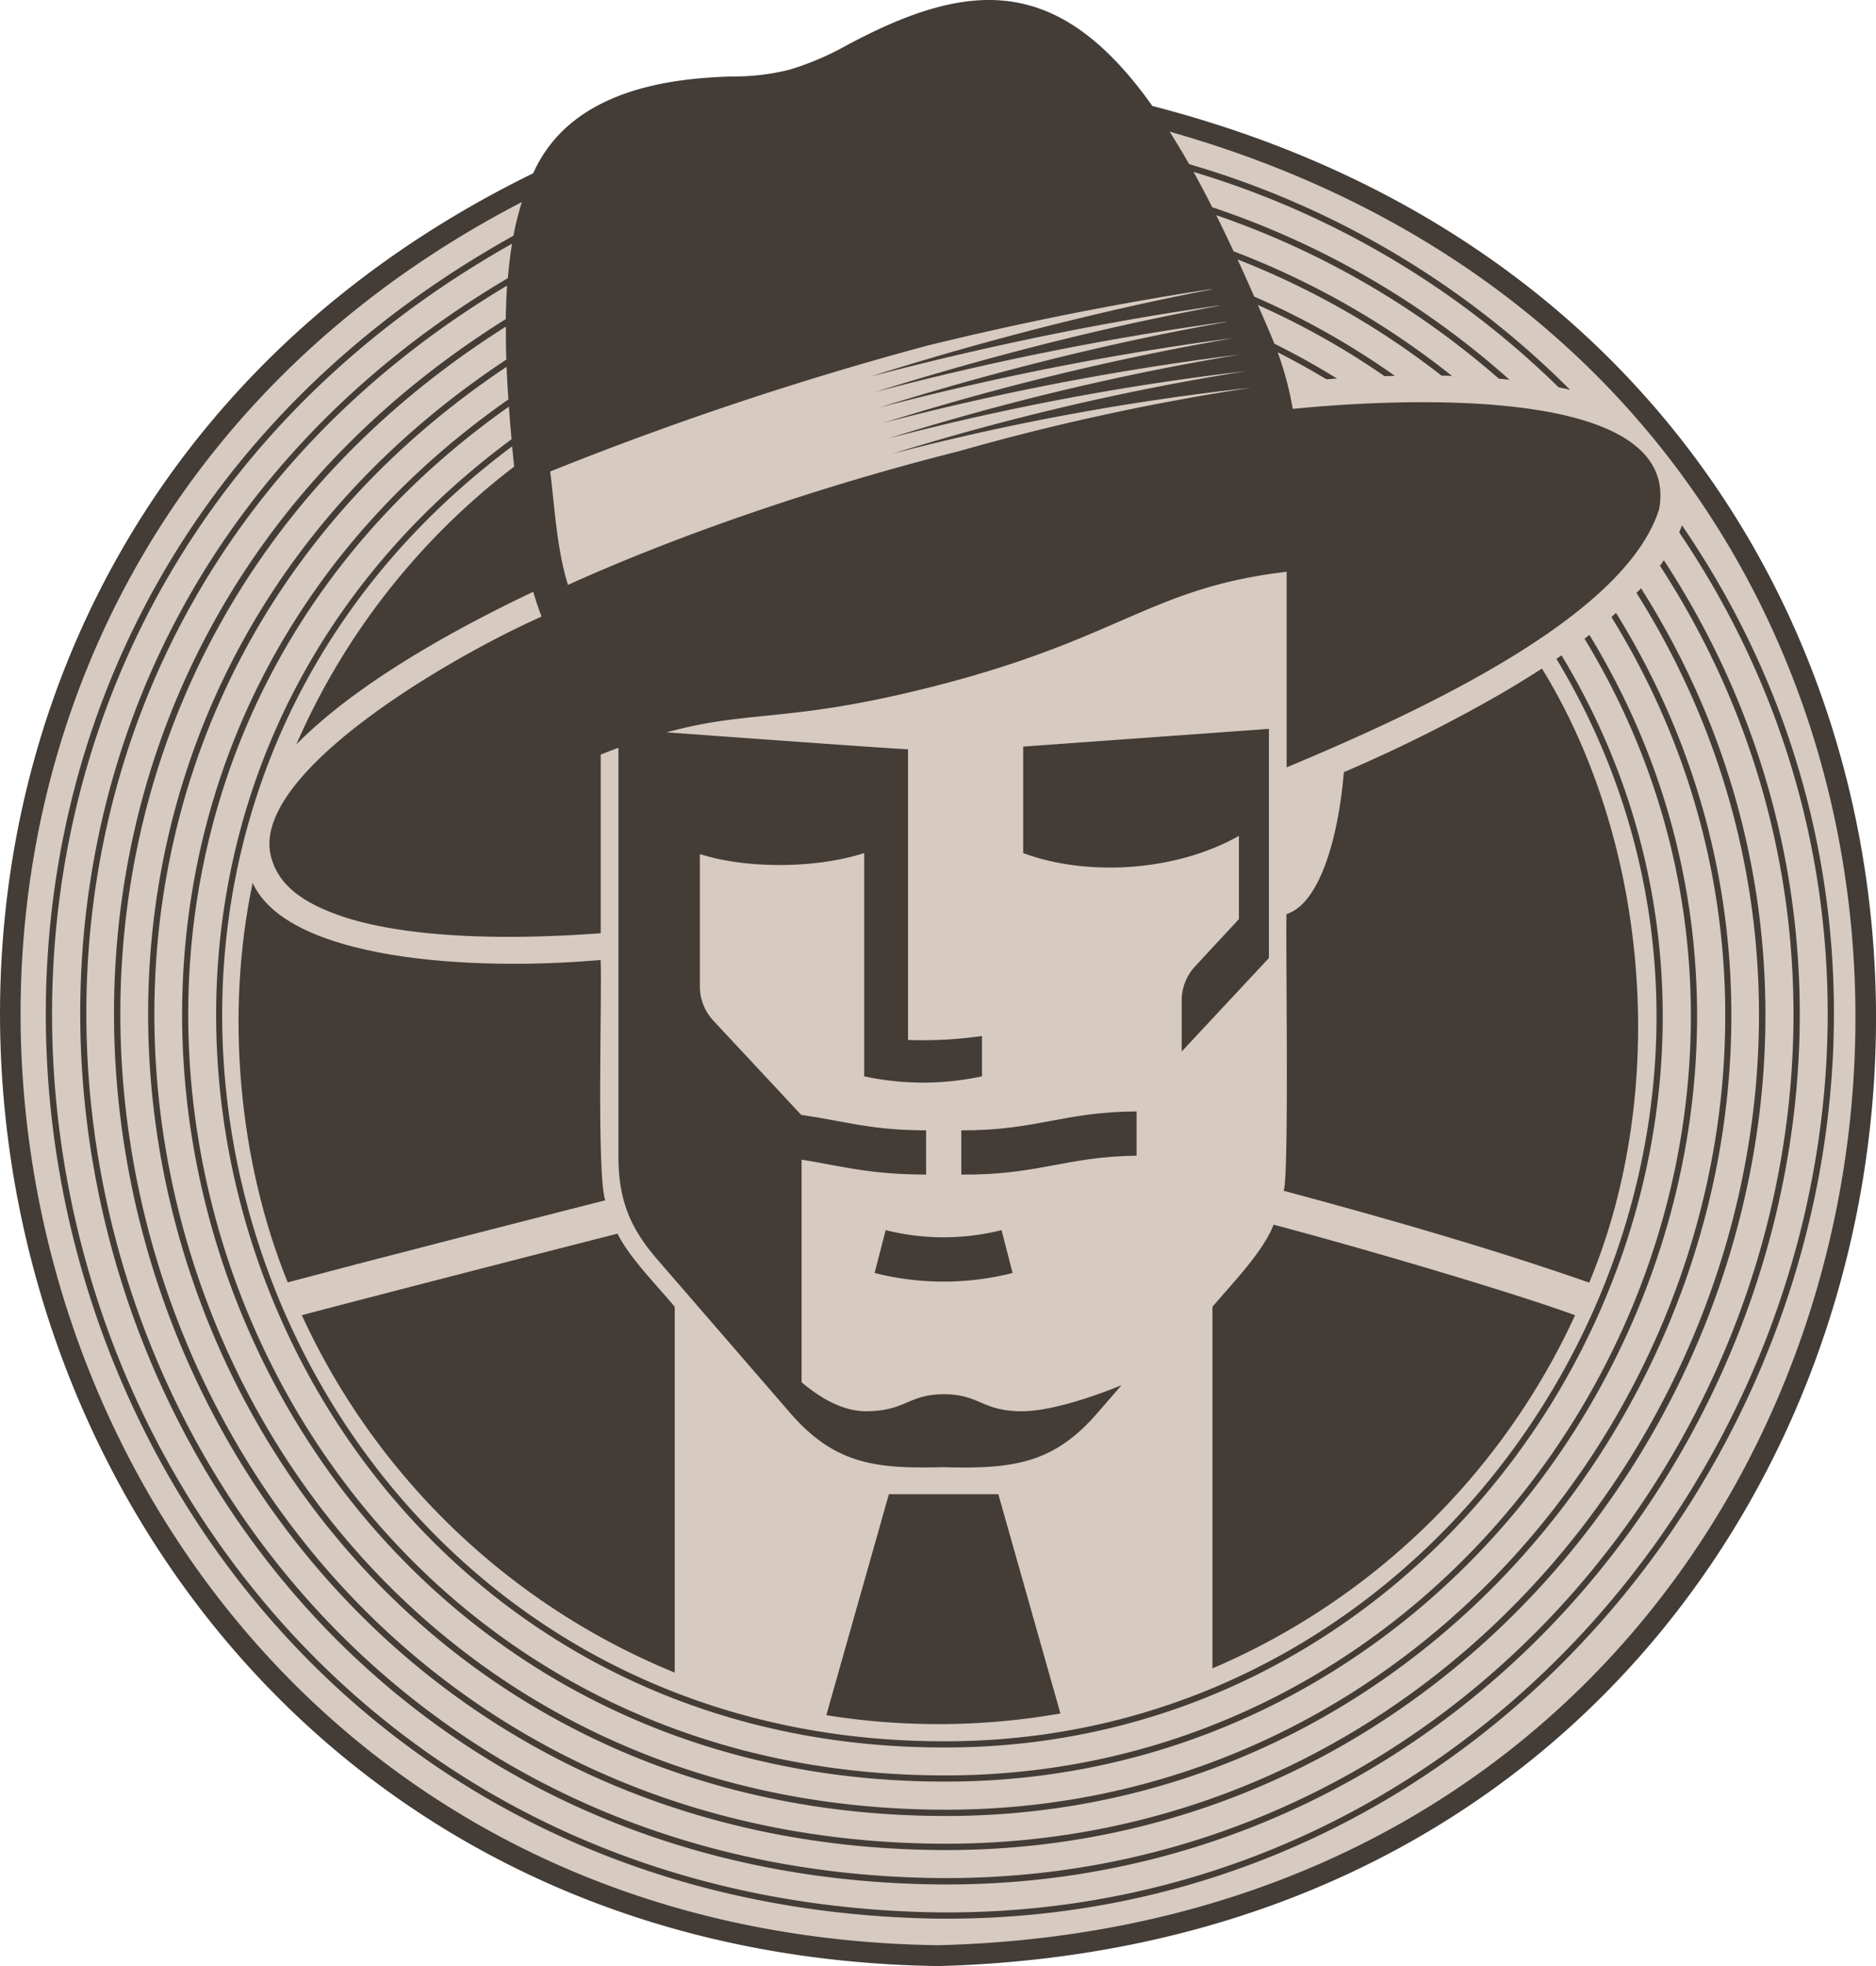 <svg id="Слой_1" data-name="Слой 1" xmlns="http://www.w3.org/2000/svg" viewBox="0 0 408.7 428.17"><defs><style>.cls-1{fill:#d7cac0;}.cls-2{fill:#433c37;}</style></defs><title>favicon</title><circle class="cls-1" cx="204.47" cy="222.95" r="202.94"/><path class="cls-2" d="M375.4,23.08C354.85-5.86,335.3-4.32,308.81,9.87a62.67,62.67,0,0,1-12.4,5.29,49.27,49.27,0,0,1-12.26,1.49c-15.62.37-35.83,3.64-43.64,21.09-194.42,95-131.07,387.33,88.31,390.43C573.36,421.59,609.8,83.47,375.4,23.08Zm-11,47.63h0l3.25-.59h0q6.86-1.25,13.75-2.32h0l2.82-.43h0q2.87-.45,5.73-.85l0,.06c-1.73.32-3.47.65-5.19,1h0q-7.52,1.46-15,3.11h0C351.3,74.79,333,79.74,314.93,85.4a640.84,640.84,0,0,1,76.43-15.31l.16,0,0,.05-.09,0h0c-4.77.84-9.52,1.76-14.26,2.72h0l-2.68.56h0c-19.79,4.15-39.33,9.34-58.58,15.34a624.21,624.21,0,0,1,64.6-13.37h0l2.8-.43h0q4.88-.71,9.75-1.32s0,0,0,0a586.69,586.69,0,0,0-76.21,18.45,593.45,593.45,0,0,1,70.79-14h0c2.29-.32,4.6-.6,6.9-.88a0,0,0,0,1,0,0c-1.3.21-2.59.42-3.89.65h0A566.13,566.13,0,0,0,317.84,95.5a564,564,0,0,1,78.08-14.69s0,0,0,0a550,550,0,0,0-77.12,18A544.8,544.8,0,0,1,397,84.42h0a515.65,515.65,0,0,0-63.81,13.86c-29.42,7.4-60.33,17.9-85.11,29.1-2.44-7.91-2.86-16.7-3.87-24.7a727.24,727.24,0,0,1,82.19-27.42q24.88-6.1,50.13-10.42h0q5.89-1,11.81-1.89l0,.07q-13.35,2.58-26.57,5.75h0l-3.09.74h0Q336.11,75,314,82C330.64,77.66,347.45,73.84,364.37,70.71ZM328.82,423.63C116.89,420.82,52.6,140.05,238.05,44a62.46,62.46,0,0,0-1.85,7.34c-176.47,98.23-109.58,363.76,92.63,366.5C483,419.25,577.69,241.2,490.77,114.4c-.17.51-.36,1-.59,1.55,85.41,126-8.64,301.91-161.35,300.53C128.58,413.8,61.73,151.23,235.9,53.07c-.39,2.4-.69,4.91-.91,7.51-164.5,97.07-97.4,348,93.84,349.81,146.43,1.34,237.87-166.17,158-288.39-.26.4-.54.8-.85,1.2C564.75,244.56,474,410.36,328.82,409c-189.39-1.82-256.36-249.92-94-346.8-.15,2.35-.25,4.78-.28,7.29-153.34,95.92-86.82,331.83,94.25,333.41,139.49,1.28,227.51-157.31,153.07-274.79-.31.34-.63.69-1,1,73.52,116.62-13.81,273.68-152.11,272.41C149.56,400,83.2,166.73,234.56,71.13c0,2.34,0,4.73.1,7.18-142.67,94.28-77,315.85,94.16,317.17,133,1.23,217.48-149.33,147.59-262-.34.31-.68.61-1,.9,69.11,111.8-14.71,260.94-146.56,259.73C159.38,392.83,94,173.81,234.72,79.88q.13,3.48.39,7.11c-132.31,92.35-67.78,299.94,93.71,301,126.74,1.16,207.65-141.88,141.79-249.72-.35.28-.71.55-1.07.82,65.13,107-15,248.7-140.72,247.55C169,385.6,104.77,180.51,235.22,88.55c.16,2.33.36,4.7.58,7.11-122.14,90.17-58.92,284,93,284.9,120.72,1.1,198-134.85,135.74-237.84-.37.26-.73.51-1.11.76,61.64,102.12-15,236.83-134.63,235.73-150.25-.85-213.19-192.25-92.88-282,0,.17,0,.35.05.53h0c.08.77.32,3.15.4,3.88a152.93,152.93,0,0,0-47.46,60.5c11.11-11.31,29.48-22.74,51.61-33.24q.79,2.73,1.81,5.4c-21.5,9.6-64.55,35.15-58.75,52.92,1.83,6,7.37,9.86,16.46,12.74l.18.06h0c12.71,3.87,31.83,4.95,55,3.24V164.33c1.27-.5,2.55-1,3.86-1.47v2.65h0v86.35c0,10.1,3,16,8.27,22.19l29.23,33.76c.78.9,1.57,1.73,2.39,2.56h0c9,8.87,17.74,9.47,31,9.15h0c15,.44,23.92-.79,33.37-11.7l5.34-6.16s-13.3,5.68-21.7,5.68c-8.71,0-9.2-3.7-17-3.7h0c-7.81,0-8.29,3.7-17,3.7-5.89,0-11.27-4-14-6.32V252.55c9.37,1.52,14.91,3.22,27.13,3.24v-9.63c-12,0-17.38-1.95-27.2-3.35l-19.15-20.53a10.92,10.92,0,0,1-2.94-7.45V186c11,3.48,26.23,2.93,35.8-.23V234.4a60.74,60.74,0,0,0,25.66,0v-8.78a90.51,90.51,0,0,1-16.11.86v-63.3c-5.89-.27-45.77-3.21-52.61-3.69,18.1-4.93,26-2.08,55.76-9.4,43-10.56,49-22,79.33-25.57v42.59c34.78-14.46,74.26-34.24,81.16-56.25,4.84-26.93-55.35-24.25-79.83-21.81-.13-.74-.27-1.49-.43-2.24a.42.42,0,0,1,0-.11c-.1-.46-.2-.92-.31-1.37a69.46,69.46,0,0,0-2.54-8.61q5.41,2.75,10.63,5.89c.77-.07,1.53-.12,2.29-.17q-6.64-4.12-13.63-7.58c-1.15-2.83-2.39-5.64-3.6-8.44a170.21,170.21,0,0,1,27.59,15.5l2.25-.07a171,171,0,0,0-30.64-17.26c-1.19-2.72-2.4-5.42-3.62-8.08a176.35,176.35,0,0,1,44.45,25.31c.76,0,1.52,0,2.26.06A177.73,177.73,0,0,0,393.1,54.73c-1.25-2.67-2.51-5.3-3.79-7.87a184.84,184.84,0,0,1,61.58,35.61c.79.07,1.57.15,2.33.24a186,186,0,0,0-64.78-37.58q-2-3.95-4.06-7.68A192.45,192.45,0,0,1,463.9,84.34c.85.18,1.69.36,2.51.56a193.74,193.74,0,0,0-83-49.15c-1.39-2.44-2.81-4.81-4.25-7.08C604.21,92.33,565,417.58,328.82,423.63Z" transform="translate(-124.35 0)"/><path class="cls-2" d="M317.3,267.9l-2.41,9.33a61.18,61.18,0,0,0,30.06,0l-2.41-9.33A51.83,51.83,0,0,1,317.3,267.9Z" transform="translate(-124.35 0)"/><path class="cls-2" d="M333.78,246.17v9.63c16.75.14,22.7-3.92,38.18-4.12v-9.63C355.92,242.13,350.27,246.21,333.78,246.17Z" transform="translate(-124.35 0)"/><path class="cls-2" d="M256.2,261.4c-1.92-5.86-.66-45.46-1-52.34-28.32,2.52-68.17,0-75.81-16.79-6,28.43-3.07,60.64,7.64,87C203,275,236.48,266.42,256.2,261.4Z" transform="translate(-124.35 0)"/><path class="cls-2" d="M452.39,150.47a323.32,323.32,0,0,1-35.27,17.69c-1.26,15.07-5.54,28.77-12.49,30.9-.23,4.88.61,57-.62,60.27,21.74,5.83,45.16,12.51,66.56,20,17.45-41.77,13.08-95.74-10.29-133.73Q456.54,148,452.39,150.47Z" transform="translate(-124.35 0)"/><path class="cls-2" d="M258.88,268.67c-19.27,4.9-53.27,13.66-68.78,17.75a153.28,153.28,0,0,0,81.24,77.84V284.58C267.62,280.12,261.42,273.84,258.88,268.67Z" transform="translate(-124.35 0)"/><path class="cls-2" d="M401.81,266.71c-2.23,5.86-9.12,12.93-13.32,17.88v78.75a153.25,153.25,0,0,0,79-76.91C453.9,281.47,421.81,272,401.81,266.71Z" transform="translate(-124.35 0)"/><path class="cls-2" d="M318,325.41l-13.63,48.12a153.94,153.94,0,0,0,51-.37l-13.53-47.75Z" transform="translate(-124.35 0)"/><path class="cls-2" d="M384.73,210.43a10.92,10.92,0,0,0-2.94,7.45V229l19-20.36V193.22h0V158.73l-53.53,3.86v23.19c13.76,5.12,33.14,4.1,47-3.75v18.13Z" transform="translate(-124.35 0)"/></svg>